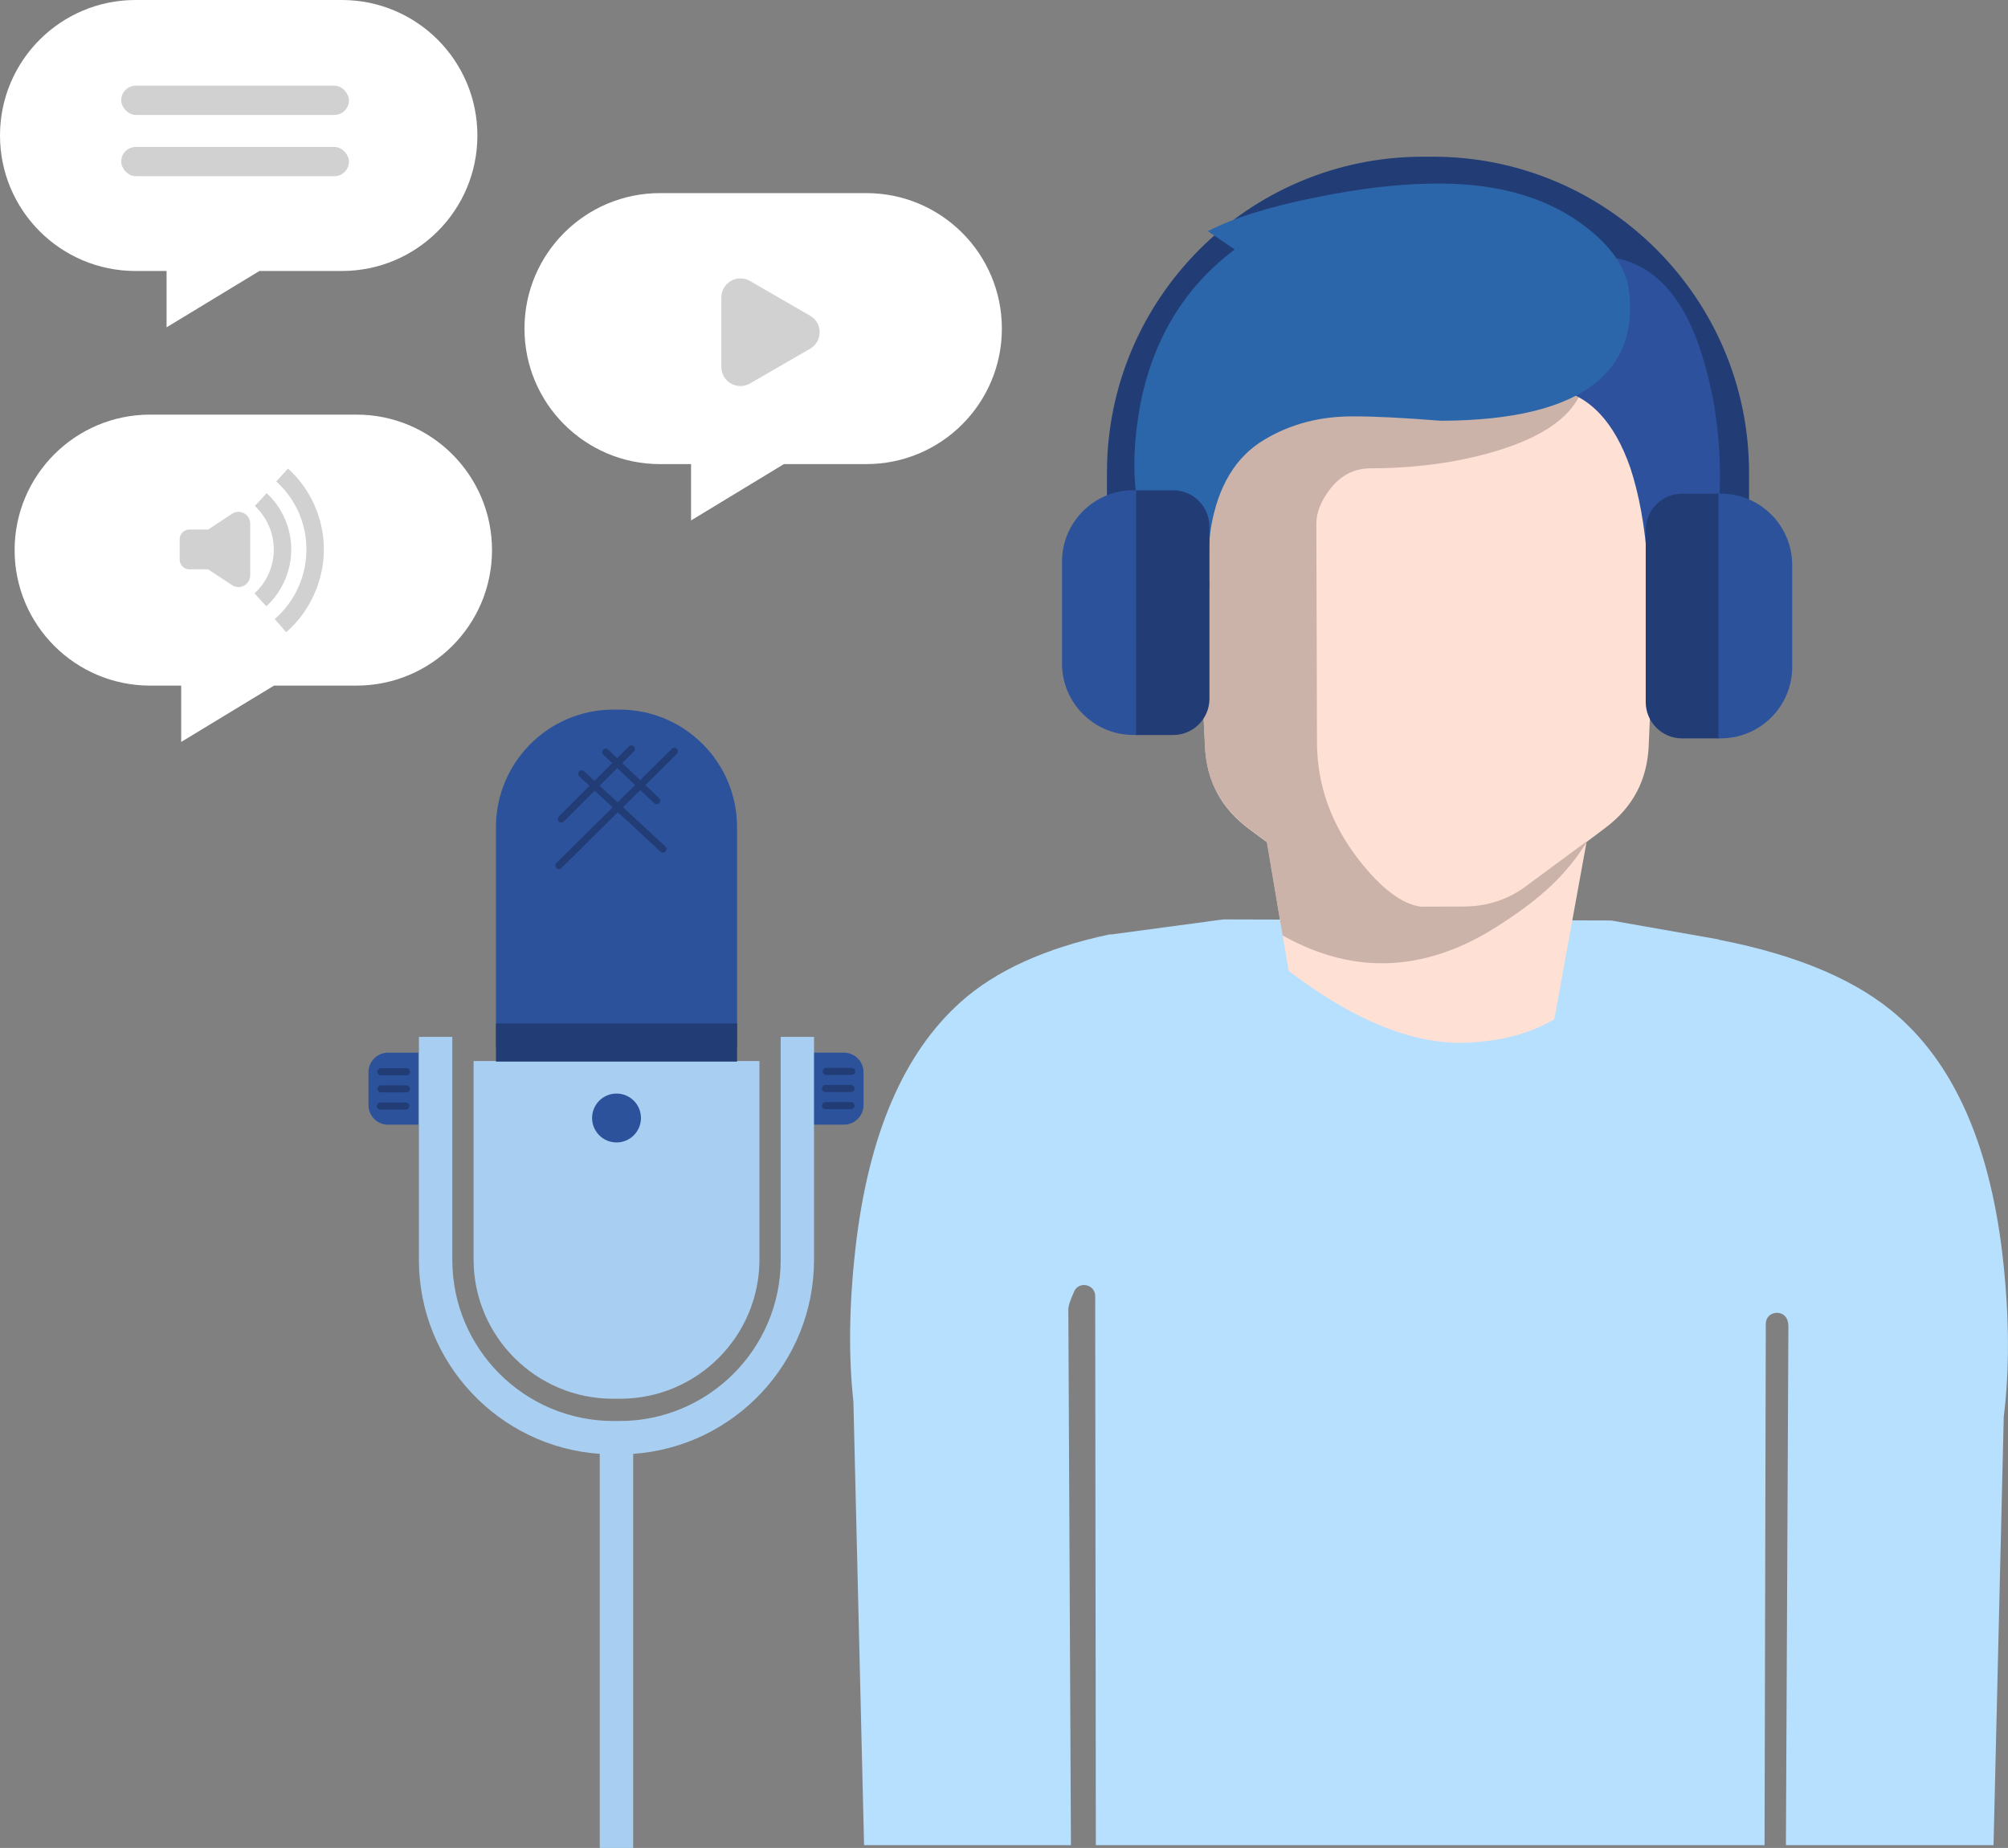 <?xml version="1.0" encoding="UTF-8"?>
<svg xmlns="http://www.w3.org/2000/svg" id="a" viewBox="0 0 533.17 490.72">
  <rect x="0" y="0" width="533.17" height="490.72" fill="#808080" stroke="none"/>
  <g>
    <g>
      <g>
        <path d="M103.03,279.54h8.05v19.11h-8.05c-2.87,0-5.2-2.33-5.2-5.2v-8.71c0-2.87,2.33-5.2,5.2-5.2Z" fill="#2d529c"></path>
        <g>
          <path d="M107.93,285.54h-6.77c-.52,0-.95-.43-.95-.95s.43-.95,.95-.95h6.77c.52,0,.95,.43,.95,.95s-.43,.95-.95,.95Z" fill="#223d76"></path>
          <path d="M107.93,290.09h-6.77c-.52,0-.95-.43-.95-.95s.43-.95,.95-.95h6.77c.52,0,.95,.43,.95,.95s-.43,.95-.95,.95Z" fill="#223d76"></path>
          <path d="M107.75,294.65h-6.77c-.52,0-.95-.43-.95-.95s.43-.95,.95-.95h6.77c.52,0,.95,.43,.95,.95s-.43,.95-.95,.95Z" fill="#223d76"></path>
        </g>
      </g>
      <g>
        <path d="M221.24,279.54h8.05v19.11h-8.05c-2.87,0-5.2-2.33-5.2-5.2v-8.71c0-2.87,2.33-5.2,5.2-5.2Z" transform="translate(445.33 578.18) rotate(180)" fill="#2d529c"></path>
        <g>
          <path d="M225.96,294.54h-6.77c-.52,0-.95-.43-.95-.95s.43-.95,.95-.95h6.77c.52,0,.95,.43,.95,.95s-.43,.95-.95,.95Z" fill="#223d76"></path>
          <path d="M225.96,289.99h-6.77c-.52,0-.95-.43-.95-.95s.43-.95,.95-.95h6.77c.52,0,.95,.43,.95,.95s-.43,.95-.95,.95Z" fill="#223d76"></path>
          <path d="M226.14,285.44h-6.77c-.52,0-.95-.43-.95-.95s.43-.95,.95-.95h6.77c.52,0,.95,.43,.95,.95s-.43,.95-.95,.95Z" fill="#223d76"></path>
        </g>
      </g>
      <g>
        <path d="M162.89,188.43h1.62c17.22,0,31.2,13.98,31.2,31.2v58.48h-64.02v-58.48c0-17.22,13.98-31.2,31.2-31.2Z" fill="#2d529c"></path>
        <path d="M162.74,281.75h1.92c20.42,0,36.99,16.57,36.99,36.99v52.69H125.75v-52.69c0-20.42,16.57-36.99,36.99-36.99Z" transform="translate(327.4 653.18) rotate(180)" fill="#a8cff1"></path>
        <rect x="131.69" y="271.78" width="64.02" height="10.12" fill="#223d76"></rect>
        <circle cx="163.7" cy="296.88" r="6.49" fill="#2d529c"></circle>
        <path d="M179.7,198.85c-.37-.37-.97-.38-1.34,0l-8.38,8.3-4.74-4.52,3.06-3.06c.37-.37,.37-.97,0-1.34s-.97-.37-1.34,0l-3.09,3.09-2.38-2.27c-.38-.36-.98-.35-1.34,.03-.36,.38-.35,.98,.03,1.34l2.35,2.24-4.68,4.68-2.75-2.55c-.38-.36-.99-.34-1.34,.05-.36,.38-.33,.99,.05,1.34l2.7,2.5-8.16,8.16c-.37,.37-.37,.97,0,1.34,.19,.19,.43,.28,.67,.28s.49-.09,.67-.28l8.21-8.21,4.76,4.42-14.95,14.79c-.37,.37-.38,.97,0,1.34,.19,.19,.43,.28,.68,.28s.48-.09,.67-.27l15-14.85,11.3,10.48c.18,.17,.41,.25,.65,.25,.25,0,.51-.1,.7-.3,.36-.38,.33-.99-.05-1.34l-11.24-10.42,4.6-4.55,3.66,3.49c.18,.18,.42,.26,.66,.26,.25,0,.5-.1,.69-.29,.36-.38,.35-.98-.03-1.34l-3.62-3.45,8.34-8.26c.37-.37,.38-.97,0-1.34Zm-15.7,14.2l-4.77-4.42,4.66-4.66,4.73,4.51-4.62,4.57Z" fill="#223d76"></path>
        <path d="M207.29,275.34v59.24c0,23.58-19.18,42.76-42.76,42.76h-1.67c-23.58,0-42.76-19.18-42.76-42.76v-59.24h-8.87v59.24c0,27.25,21.23,49.63,48.02,51.49v104.65h8.87v-104.65c26.79-1.86,48.02-24.23,48.02-51.49v-59.24h-8.87Z" fill="#a8cff1"></path>
      </g>
    </g>
    <g>
      <g>
        <path d="M90.78,0H35.98C16.11,0,0,16.11,0,35.98H0c0,19.87,16.11,35.98,35.98,35.98h8.25v14.96l24.65-14.96h21.9c19.87,0,35.98-16.11,35.98-35.98h0C126.76,16.11,110.65,0,90.78,0Z" fill="#fff"></path>
        <g>
          <rect x="32.18" y="22.75" width="60.48" height="7.77" rx="3.88" ry="3.88" fill="#d1d1d1"></rect>
          <rect x="32.18" y="39.02" width="60.48" height="7.77" rx="3.88" ry="3.88" fill="#d1d1d1"></rect>
        </g>
      </g>
      <g>
        <path d="M230.04,51.28h-54.8c-19.87,0-35.98,16.11-35.98,35.98h0c0,19.87,16.11,35.98,35.98,35.98h8.25v14.96l24.65-14.96h21.9c19.87,0,35.98-16.11,35.98-35.98h0c0-19.87-16.11-35.98-35.98-35.98Z" fill="#fff"></path>
        <path d="M215.1,83.83l-15.97-9.22c-3.38-1.95-7.6,.49-7.6,4.39v18.44c0,3.9,4.22,6.34,7.6,4.39l15.97-9.22c3.38-1.95,3.38-6.83,0-8.78Z" fill="#d1d1d1"></path>
      </g>
      <g>
        <path d="M94.66,110.1H39.86c-19.87,0-35.98,16.11-35.98,35.98h0c0,19.87,16.11,35.98,35.98,35.98h8.25v14.96l24.65-14.96h21.9c19.87,0,35.98-16.11,35.98-35.98h0c0-19.87-16.11-35.98-35.98-35.98Z" fill="#fff"></path>
        <g>
          <path d="M61.6,136.43l-6.33,4.19h-5c-1.41,0-2.56,1.15-2.56,2.56v5.44c0,1.41,1.15,2.56,2.56,2.56h5l6.33,4.19c2.07,1.37,4.83-.11,4.83-2.59v-13.75c0-2.48-2.76-3.96-4.83-2.59Z" fill="#d1d1d1"></path>
          <path d="M70.72,161l-3.14-3.42c3.26-2.99,5.12-7.23,5.12-11.65s-1.84-8.59-5.04-11.57l3.16-3.4c4.15,3.86,6.52,9.31,6.52,14.97s-2.42,11.2-6.63,15.07Z" fill="#d1d1d1"></path>
          <path d="M76,167.89l-3.05-3.5c5.34-4.65,8.41-11.38,8.41-18.45s-2.92-13.46-8-18.09l3.12-3.43c6.05,5.5,9.52,13.35,9.52,21.52s-3.65,16.42-10,21.95Z" fill="#d1d1d1"></path>
        </g>
      </g>
    </g>
    <path d="M226.6,372.27l2.83,117.7h54.93l-.69-142.31c0-.89,.51-2.44,1.52-4.65l.04-.1c1.29-2.83,5.57-1.85,5.57,1.26l.17,145.8h177.56l.33-138.41c0-3.53,5.06-4.07,5.84-.63,.04,.16,.07,.32,.1,.48,.04,.21,.06,.43,.06,.65l-.66,137.91h55.13l2.71-113.59c0-.09,0-.18,.02-.26,1.5-12.19,1.47-25.76-.11-40.71-3.17-29.95-12.41-51.73-27.73-65.35-10.62-9.49-26.39-16.3-47.3-20.42-.16-.03-.32-.06-.47-.09l-.1-.09-28.05-4.94c-.23-.06-.46-.09-.7-.09l-102.68-.28c-.2,0-.4,.02-.6,.06l-29.15,3.92h-.57c-16.97,3.62-30.11,9.57-39.42,17.86-15.26,13.61-24.6,35.4-28.02,65.35-1.7,14.96-1.9,28.54-.58,40.73,0,.07,.01,.15,.01,.22Z" fill="#b7dffe"></path>
  </g>
  <g>
    <path d="M315.43,105.24l4.55,93.12c.43,9.1,4.33,16.36,11.68,21.77l4.8,3.57,5.7,34.1c18.86,14.41,35.86,20.67,51,18.81,7.56-.69,14.08-2.68,19.55-5.97l8.56-47.06,4.95-3.72c7.32-5.46,11.17-12.73,11.55-21.84l4.01-93.14-126.35,.36Z" fill="#fee0d5"></path>
    <path d="M421.23,223.48l-15.3,11.29c-5.02,3.95-10.78,5.94-17.3,5.96l-11.44,.03c-5.05-.74-10.51-4.89-16.41-12.46-7.36-9.49-11.06-19.87-11.09-31.15l-.17-58.08c0-2.99,1.21-6.05,3.64-9.18,2.84-3.68,6.44-5.52,10.79-5.53,11.82-.03,22.68-1.49,32.59-4.37,12.22-3.57,19.88-8.62,22.98-15.15l-104.13,.3,4.55,93.12c.43,9.1,4.33,16.36,11.68,21.77l4.72,3.51,4.22,24.86c19.46,10.95,39.09,9.74,58.88-3.63,10.03-6.55,16.46-12.61,21.73-20.91l.06-.38Z" fill="#cbb3aa"></path>
  </g>
  <g>
    <path d="M464.41,170.41h-14v-44.91c0-38.54-31.35-69.89-69.89-69.89h-2.71c-38.54,0-69.89,31.35-69.89,69.89v44.91h-14v-44.91c0-46.25,37.63-83.89,83.89-83.89h2.71c46.25,0,83.89,37.63,83.89,83.89v44.91Z" fill="#223d76"></path>
    <g transform="matrix( 1, 0, 0, 1, 0,0) ">
      <g id="b">
        <path d="M408.27,71.09l4.78,32.18c8.97,1.74,15.58,8.72,19.83,20.93,2.33,7.06,3.85,15.41,4.56,25.05,0,1.49,.48,3.06,1.44,4.68l7.98,12.2c-.42-3.4-.36-7.34,.17-11.82,1.2-8.97,4.37-16.32,9.51-22.04,.64-13.45-.89-26.08-4.59-37.89-7.27-23.62-21.83-31.39-43.68-23.31Z" fill="#2d519d"></path>
      </g>
    </g>
    <g transform="matrix( 1, 0, 0, 1, 0,0) ">
      <g id="c">
        <path d="M432.62,77.77c-.7-6.66-5-12.82-12.89-18.51-10.35-7.44-23.87-10.94-40.58-10.48-8.56,.16-18.34,1.34-29.34,3.55-12.49,2.48-22.2,5.5-29.12,9.05l7.15,4.87c-13.42,10.09-21.8,23.97-25.15,41.64-1.6,8.97-1.92,16.85-.95,23.64,3.95,3.93,6.76,10.78,8.41,20.56,.83,4.75,1.25,9.17,1.26,13.24l9.75-9.61c-.56-4.62-.44-9.78,.36-15.49,1.87-11.15,6.6-18.97,14.2-23.48,7.05-4.23,15.06-6.29,24.03-6.18,5.16-.01,12.77,.37,22.83,1.16,19.16-.06,32.87-3.42,41.14-10.1,7.05-5.73,10.01-13.68,8.9-23.87Z" fill="#2c66aa"></path>
      </g>
    </g>
    <g>
      <path d="M301.57,130.19h9.93c5.32,0,9.64,4.32,9.64,9.64v45.71c0,5.32-4.32,9.64-9.64,9.64h-9.93v-65h0Z" fill="#223d76"></path>
      <path d="M281.99,130.17h.71c10.47,0,18.96,8.5,18.96,18.96v27.07c0,10.47-8.5,18.96-18.96,18.96h-.71v-65h0Z" transform="translate(583.65 325.34) rotate(180)" fill="#2d529c"></path>
    </g>
    <g>
      <path d="M436.98,131.08h9.93c5.32,0,9.64,4.32,9.64,9.64v45.71c0,5.32-4.32,9.64-9.64,9.64h-9.93v-65h0Z" transform="translate(893.53 327.16) rotate(180)" fill="#223d76"></path>
      <path d="M456.3,131.08h.61c10.47,0,18.96,8.5,18.96,18.96v27.07c0,10.47-8.5,18.96-18.96,18.96h-.61v-65h0Z" fill="#2d529c"></path>
    </g>
  </g>
</svg>

